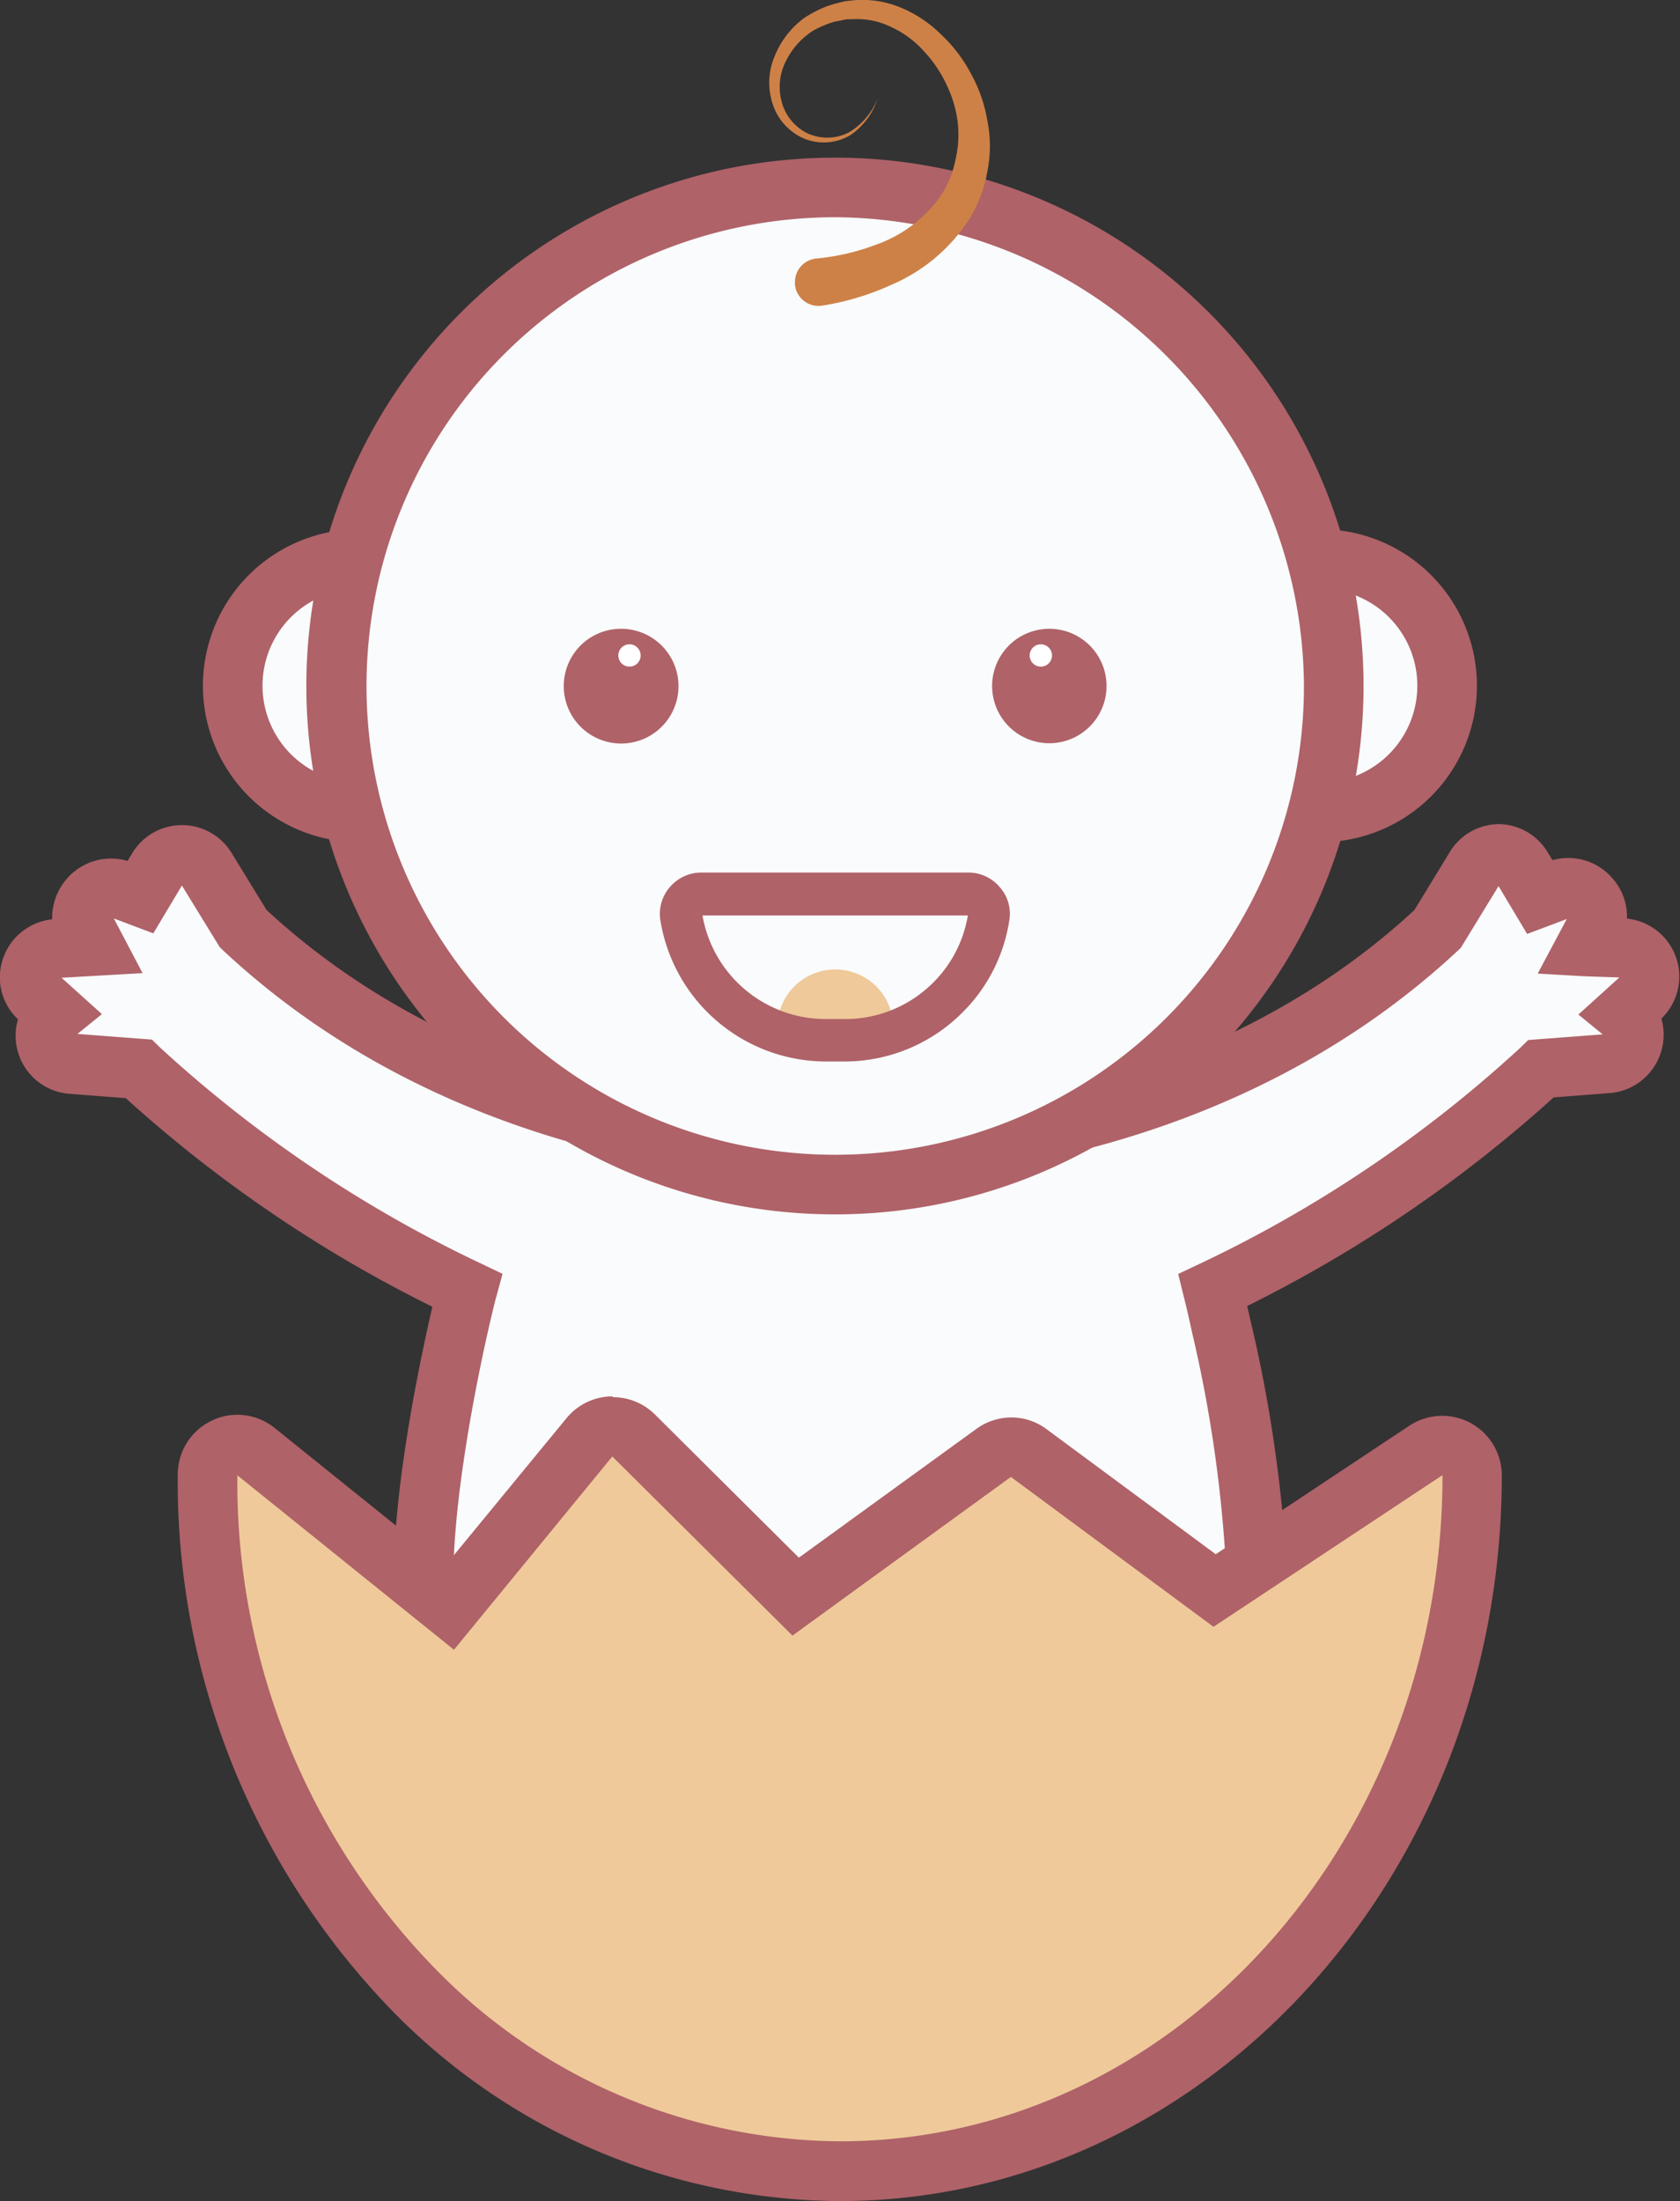 <svg id="OBJECTS" xmlns="http://www.w3.org/2000/svg" viewBox="0 0 112.76 147.72"><rect x="0" y="0" width="112.76" height="147.72" fill="#333333" stroke="none"/><defs><style>.cls-1{fill:#f9fbfc;}.cls-2{fill:#af6268;}.cls-3{fill:#efc99a;}.cls-4{fill:#fff;}.cls-5{fill:#ce8147;}</style></defs><title>62</title><path class="cls-1" d="M189.76,333.68l-1.13,1a1.9,1.9,0,0,1-1,3.38l-4.49.35a87.62,87.62,0,0,1-22,14.86s.22.91.55,2.38a92.53,92.53,0,0,1,2.33,16.4,21.66,21.66,0,0,1-.22,3.84H108.3c-1.13-6.68,2.18-20.62,2.63-22.42a1.81,1.81,0,0,1,0-.2,87.75,87.75,0,0,1-22-14.86l-4.48-.35a1.9,1.9,0,0,1-1.06-3.38l-1.13-1a1.92,1.92,0,0,1,1.18-3.33l2.52-.14-.59-1.11a1.91,1.91,0,0,1,2.34-2.69l1.32.48L90.19,325a1.92,1.92,0,0,1,3.28,0l2.46,4c16.94,15.85,40,14.91,40,14.91h.08s23.11.94,40-14.91l2.47-4a1.91,1.91,0,0,1,3.27,0l1.15,1.93,1.33-.48a1.9,1.9,0,0,1,2.33,2.69l-.59,1.11,2.53.14A1.91,1.91,0,0,1,189.76,333.68Z" transform="translate(-79.64 -266.69)"/><path class="cls-2" d="M165.43,377.91H106.61l-.28-1.66c-1.06-6.23,1.37-17.71,2.33-21.86a90,90,0,0,1-20.58-14l-3.77-.29a3.9,3.9,0,0,1-3.62-3.91,3.6,3.6,0,0,1,.16-1.09,3.86,3.86,0,0,1-1-4.1,3.91,3.91,0,0,1,3.29-2.61,4,4,0,0,1,1-2.74,3.92,3.92,0,0,1,4.06-1.18l.31-.51a3.9,3.9,0,0,1,6.69,0l2.33,3.8c16.07,14.88,38.17,14.19,38.4,14.2h.16c.29,0,22.4.69,38.48-14.19l2.32-3.8A3.89,3.89,0,0,1,180.2,322h0a3.87,3.87,0,0,1,3.33,1.91l.31.51a3.89,3.89,0,0,1,4,1.19,3.84,3.84,0,0,1,1,2.73,3.91,3.91,0,0,1,2.31,6.71,3.93,3.93,0,0,1-3.46,5l-3.77.29a90.55,90.55,0,0,1-20.57,14l.19.84A94.09,94.09,0,0,1,166,372a23.53,23.53,0,0,1-.25,4.2Zm-55.33-4h51.84c0-.56,0-1.17,0-1.8a90.11,90.11,0,0,0-2.29-16c-.31-1.43-.53-2.31-.54-2.33l-.39-1.59,1.48-.7A86,86,0,0,0,181.69,337l.52-.51,5-.38-1.63-1.33,2.75-2.49-2.36-.08-3.12-.18,1.95-3.66-2.66,1-1.92-3.21-2.53,4.14-.2.19C160.12,346.69,137,345.94,136,345.9s-24.07.79-41.41-15.45l-.2-.19-2.54-4.14-1.92,3.21-2.65-1L89.21,332l-5.44.31,2.71,2.44-1.64,1.33,5,.38.52.51a86.19,86.19,0,0,0,21.48,14.48l1.53.73-.48,1.76C111.71,358.65,109.8,368.24,110.1,373.91Z" transform="translate(-79.64 -266.69)"/><path class="cls-1" d="M168.27,304.25a8.48,8.48,0,0,1,0,17" transform="translate(-79.64 -266.69)"/><path class="cls-2" d="M168.27,323.21v-4a6.48,6.48,0,0,0,0-13v-4a10.48,10.48,0,0,1,0,21Z" transform="translate(-79.64 -266.69)"/><path class="cls-1" d="M103.76,321.21a8.48,8.48,0,0,1,0-17" transform="translate(-79.64 -266.69)"/><path class="cls-2" d="M103.76,323.21a10.48,10.48,0,0,1,0-21v4a6.48,6.48,0,0,0,0,13Z" transform="translate(-79.64 -266.69)"/><path class="cls-1" d="M169.16,312.73a33.48,33.48,0,1,1-33.46-33.46A33.46,33.46,0,0,1,169.16,312.73Z" transform="translate(-79.64 -266.69)"/><path class="cls-2" d="M135.7,348.19a35.46,35.46,0,0,1-6.48-70.33,35.91,35.91,0,0,1,6.48-.59,35.46,35.46,0,0,1,0,70.92Zm0-66.92a31.46,31.46,0,1,0,31.46,31.46A31.64,31.64,0,0,0,135.7,281.27Z" transform="translate(-79.64 -266.69)"/><path class="cls-3" d="M139.58,335.8V336a9.8,9.8,0,0,1-3.22.54h-1.31a9.61,9.61,0,0,1-3.23-.55.71.71,0,0,1,0-.15,3.89,3.89,0,1,1,7.77,0Z" transform="translate(-79.64 -266.69)"/><path class="cls-2" d="M136.36,337.93h-1.31a11.28,11.28,0,0,1-11.09-9.5,2.74,2.74,0,0,1,.62-2.18,2.77,2.77,0,0,1,2.09-1h18a2.74,2.74,0,0,1,2.09,1,2.68,2.68,0,0,1,.63,2.17,11.07,11.07,0,0,1-3.15,6.22,11.18,11.18,0,0,1-7.93,3.29Zm-9.57-9.8a8.39,8.39,0,0,0,8.26,6.95h1.31a8.33,8.33,0,0,0,5.92-2.45,8.26,8.26,0,0,0,2.32-4.5Z" transform="translate(-79.64 -266.69)"/><path class="cls-2" d="M153.91,312.73a3.84,3.84,0,1,1-3.84-3.84A3.84,3.84,0,0,1,153.91,312.73Z" transform="translate(-79.64 -266.69)"/><circle class="cls-4" cx="69.86" cy="43.99" r="0.75"/><path class="cls-2" d="M117.48,312.73a3.85,3.85,0,1,0,3.85-3.84A3.84,3.84,0,0,0,117.48,312.73Z" transform="translate(-79.64 -266.69)"/><circle class="cls-4" cx="42.25" cy="43.99" r="0.75"/><path class="cls-5" d="M133,285.7a1.58,1.58,0,0,1,1.44-1.66,15.21,15.21,0,0,0,3.92-.9,9,9,0,0,0,4.25-3.07,6.41,6.41,0,0,0,1.09-2.35,9.59,9.59,0,0,0,.24-1.32,8.31,8.31,0,0,0,0-1.32,7.89,7.89,0,0,0-.73-2.62,8.39,8.39,0,0,0-1.53-2.3,6.64,6.64,0,0,0-2.19-1.64,5.21,5.21,0,0,0-2.63-.54h-.35l-.33.06c-.23.06-.46.08-.68.15a7.26,7.26,0,0,0-1.27.55,5.07,5.07,0,0,0-1.84,2.05,3.8,3.8,0,0,0-.29,2.71,3.29,3.29,0,0,0,1.72,2.13,3.19,3.19,0,0,0,2.81-.06,4.62,4.62,0,0,0,1.91-2.26,4.68,4.68,0,0,1-1.81,2.44,3.49,3.49,0,0,1-3.07.26,3.77,3.77,0,0,1-2.15-2.32,4.53,4.53,0,0,1,.13-3.24,5.94,5.94,0,0,1,2-2.57,8.29,8.29,0,0,1,1.48-.76,7.36,7.36,0,0,1,.8-.24l.4-.1.42-.05a6.68,6.68,0,0,1,3.31.45A8.4,8.4,0,0,1,142.8,269a9.93,9.93,0,0,1,2,2.62,9.73,9.73,0,0,1,1.11,3.17,8.63,8.63,0,0,1,0,3.41,9,9,0,0,1-1.24,3.24,11.66,11.66,0,0,1-5.19,4.36,17.85,17.85,0,0,1-4.64,1.4,1.59,1.59,0,0,1-1.85-1.5Z" transform="translate(-79.64 -266.69)"/><path class="cls-3" d="M136,412.41a40.33,40.33,0,0,1-28.3-11.88,49,49,0,0,1-14.15-34.82,2,2,0,0,1,2-2,2,2,0,0,1,1.26.44l13,10.46,9.38-11.42a2,2,0,0,1,1.45-.72h.1a2,2,0,0,1,1.41.58L133,373.85l13.28-9.65a2,2,0,0,1,1.18-.38,2,2,0,0,1,1.19.39l12.47,9.23,14.21-9.4a2,2,0,0,1,3.1,1.67C178.46,391.46,159.42,412.41,136,412.41Z" transform="translate(-79.64 -266.69)"/><path class="cls-2" d="M120.76,364.46l12.07,12,14.66-10.65,13.6,10.06,15.37-10.18c0,24.69-18.11,44.71-40.44,44.71a38.26,38.26,0,0,1-26.89-11.3A46.79,46.79,0,0,1,95.57,365.7l14.54,11.71,10.65-13m0-4h-.2a4,4,0,0,0-2.89,1.45l-8.13,9.89-11.46-9.22a4,4,0,0,0-2.51-.89,3.91,3.91,0,0,0-1.73.4,4,4,0,0,0-2.27,3.6A51,51,0,0,0,106.32,402,42.28,42.28,0,0,0,136,414.41c24.51,0,44.44-21.85,44.44-48.71a4,4,0,0,0-6.2-3.33l-13,8.63-11.35-8.39a3.93,3.93,0,0,0-2.37-.79,4,4,0,0,0-2.35.77l-11.91,8.64-9.65-9.6a4,4,0,0,0-2.82-1.17Z" transform="translate(-79.64 -266.69)"/></svg>